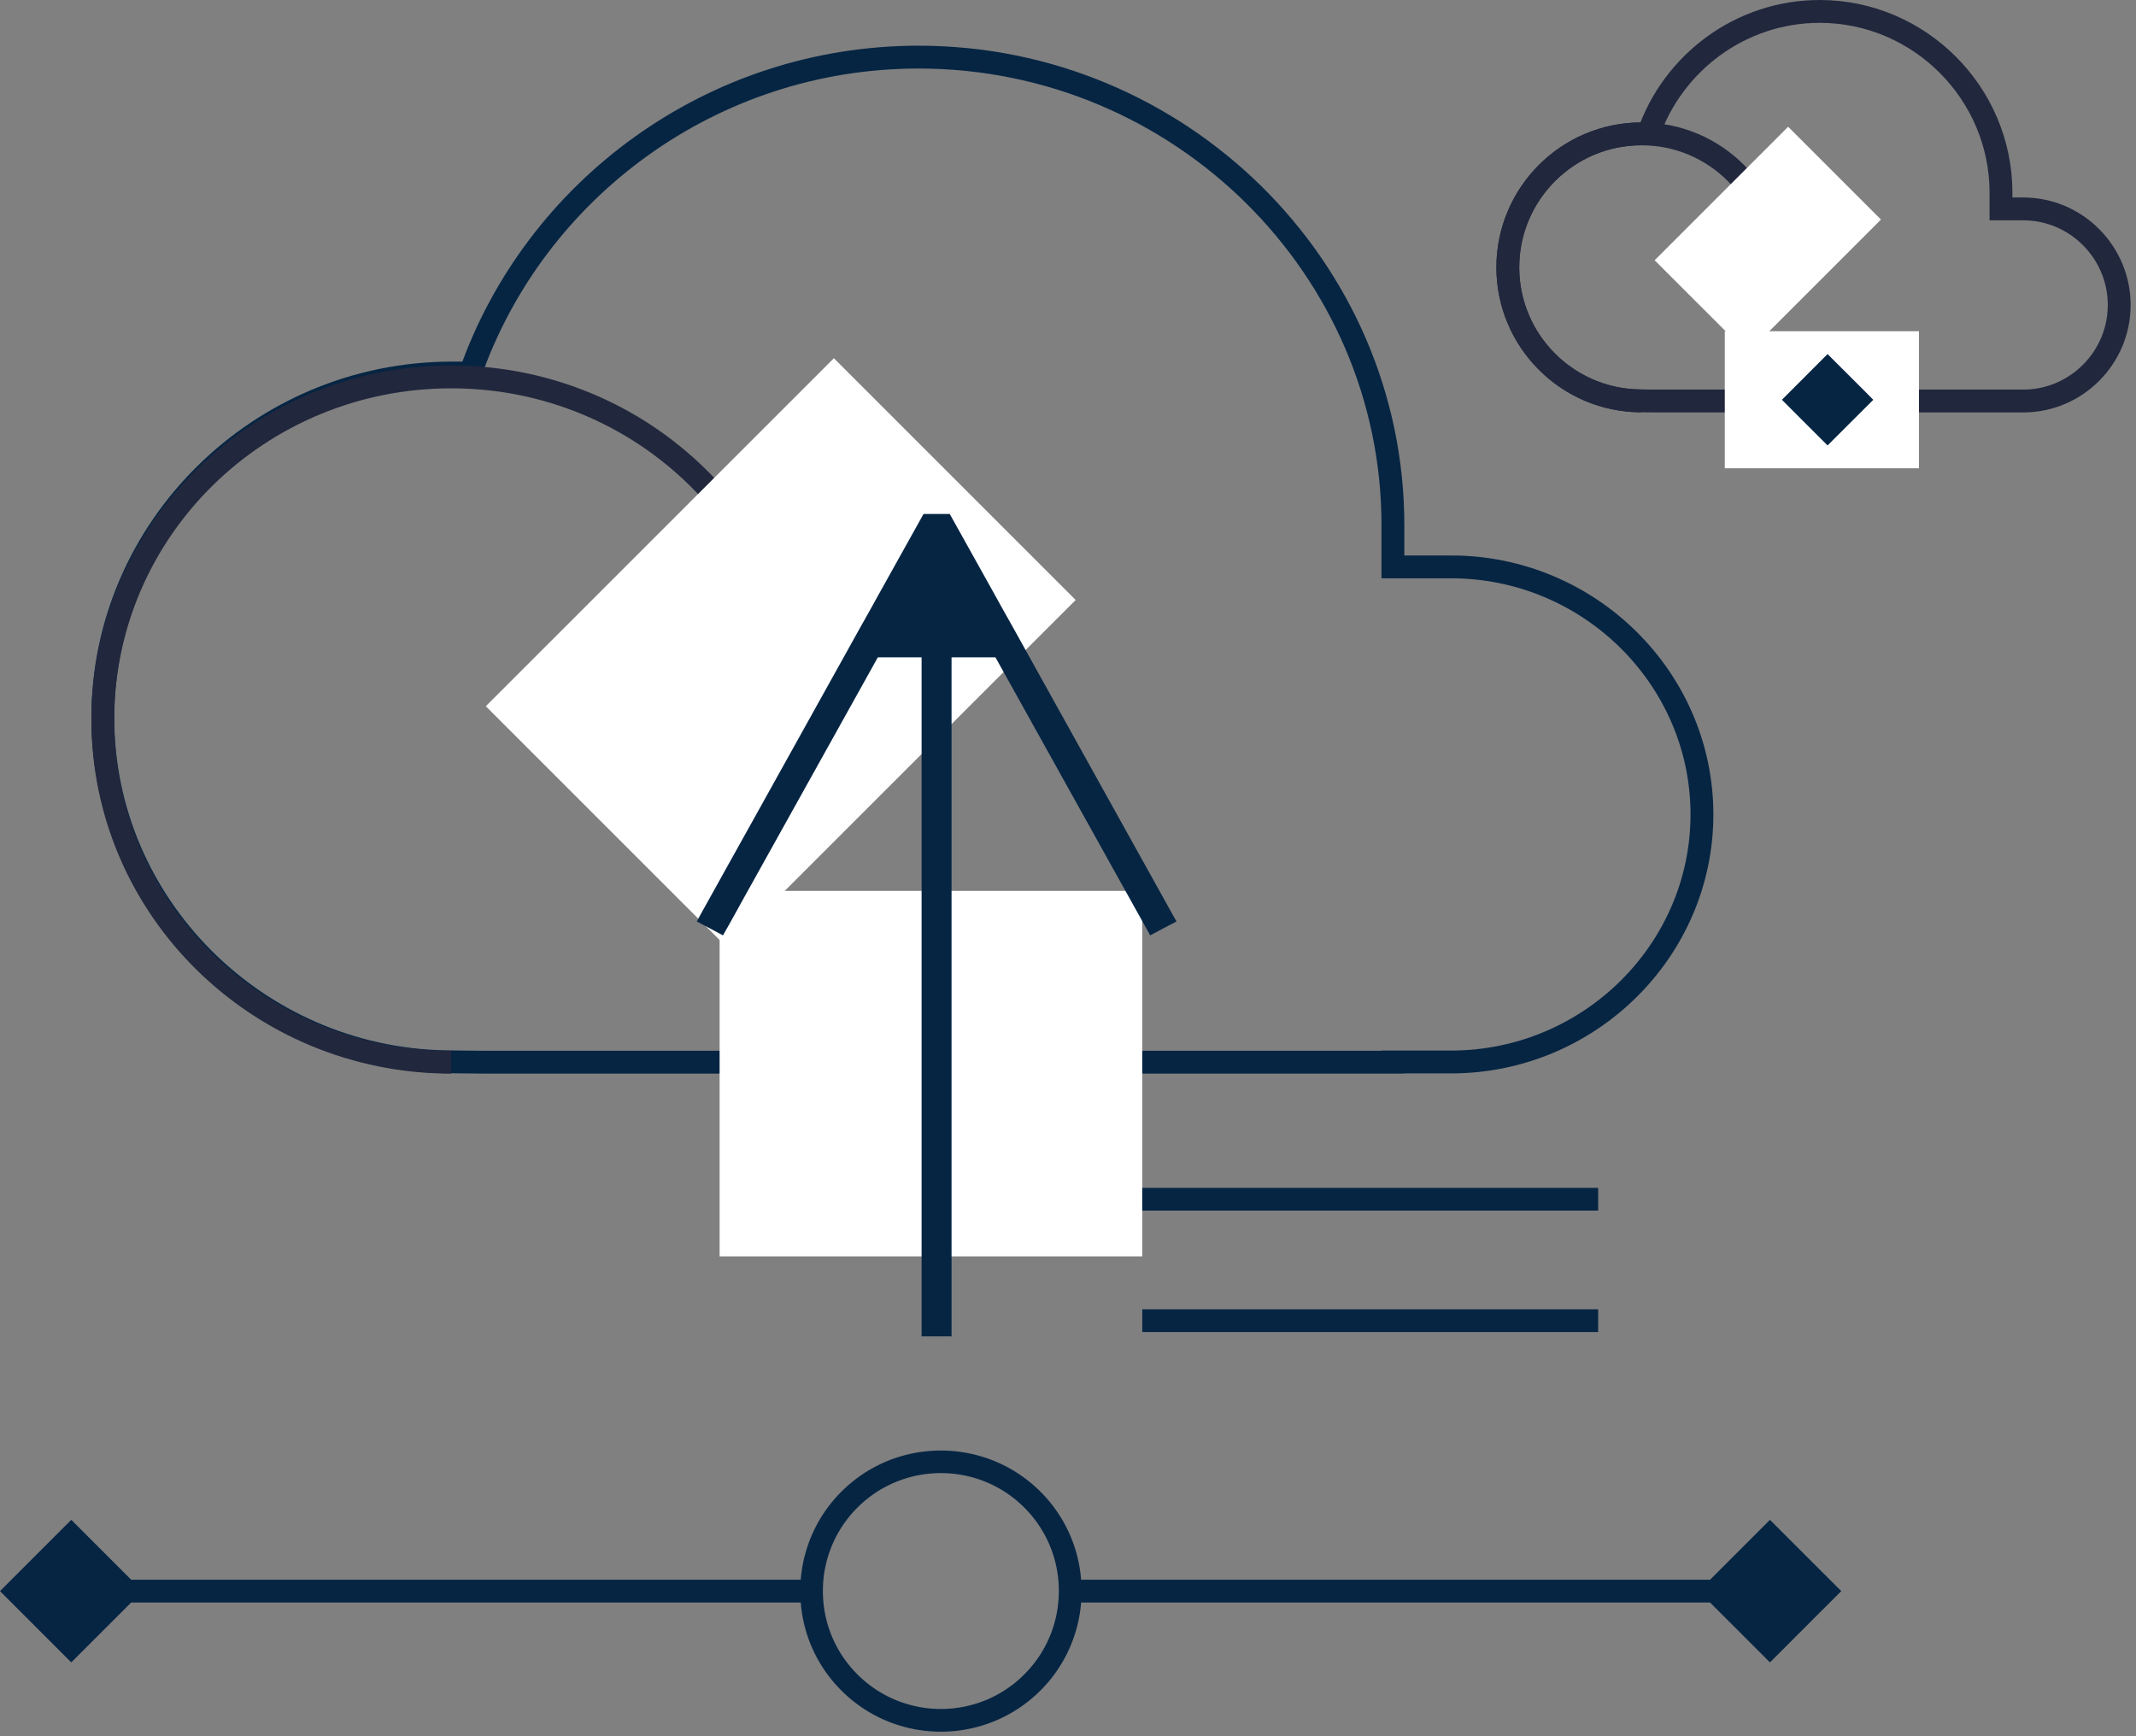 <svg width="187" height="152" fill="none" xmlns="http://www.w3.org/2000/svg"><rect width="100%" height="100%" fill="#808080" stroke="none"/><path d="M127.035 49.633h-5.09V45.97c0-22.524-18.674-40.97-41.52-40.97-18.12 0-33.598 11.611-39.242 27.66h-1.608C22.757 32.66 9 46.233 9 62.83c0 16.369 13.413 29.773 29.925 30.132l3.52.038h79.5v-.019h5.09c12.092 0 21.965-9.76 21.965-21.674 0-11.913-9.873-21.675-21.965-21.675z" stroke="#062543" stroke-width="2" stroke-miterlimit="10"/><path d="M70 63c0-16.577-13.647-30-30.5-30S9 46.423 9 63c0 16.577 13.647 30 30.5 30" stroke="#21273D" stroke-width="2" stroke-miterlimit="10"/><path d="M73.004 31.363L42.532 61.834 63.7 83.002l30.472-30.471-21.168-21.168z" fill="#fff"/><path d="M100 78H63v32h37V78z" fill="#fff"/><path d="M88.576 54.736l-.721-1.28-.708-1.279-4-7.177h-2.294l-4 7.177-.708 1.28-.721 1.279-9.022 16.221-1.31 2.354-1.312 2.354-2.426 4.363-.354.652 1.167.614 1.128.602.34-.602.145-.256.564-1.01.747-1.356 1.311-2.354L76.853 57.55h3.83V117h2.622V57.55h3.842l12.51 22.478.707 1.266.328.602 1.128-.602 1.18-.614-.367-.652-14.057-25.292z" fill="#062543"/><path d="M177.13 18.29h-1.95v-1.42c0-8.72-7.14-15.87-15.87-15.87-6.93 0-12.85 4.5-15 10.72h-.62c-6.43 0-11.69 5.26-11.69 11.69 0 6.34 5.12 11.54 11.44 11.68l1.34.02h32.35c4.62 0 8.4-3.78 8.4-8.4 0-4.64-3.78-8.42-8.4-8.42z" stroke="#21273D" stroke-width="2" stroke-miterlimit="10"/><path d="M155.39 23.41c0-6.46-5.23-11.69-11.69-11.69-6.46 0-11.69 5.23-11.69 11.69 0 6.46 5.23 11.69 11.69 11.69" stroke="#21273D" stroke-width="2" stroke-miterlimit="10"/><path d="M156.548 11.098l-11.689 11.688 8.125 8.124 11.688-11.688-8.124-8.125z" fill="#fff"/><path d="M168 29h-17v12h17V29z" fill="#fff"/><path d="M159.997 31L156 35.003l.231.231 1.359 1.36L159.997 39l3.262-3.256.741-.74-.72-.728L159.997 31zM91.084 148.017a12.253 12.253 0 0 0 3.564-7.714h55.062l5.246 5.245 6.241-6.241-6.241-6.24-5.246 5.245H94.648a12.202 12.202 0 0 0-3.564-7.714c-4.807-4.797-12.62-4.797-17.418 0a12.253 12.253 0 0 0-3.564 7.714H11.486l-5.245-5.245L0 139.307l6.24 6.241 5.246-5.245h58.616a12.203 12.203 0 0 0 3.564 7.714c4.797 4.797 12.61 4.797 17.418 0zm-16.015-1.414a10.25 10.25 0 0 1-3.026-7.305 10.27 10.27 0 0 1 3.026-7.306c4.031-4.022 10.58-4.022 14.602 0a10.27 10.27 0 0 1 3.026 7.306c0 2.757-1.075 5.355-3.026 7.305-4.021 4.032-10.57 4.032-14.602 0zM139.914 104H100v1.991h39.914V104zM139.914 114.634H100v1.99h39.914v-1.99z" fill="#062543"/></svg>